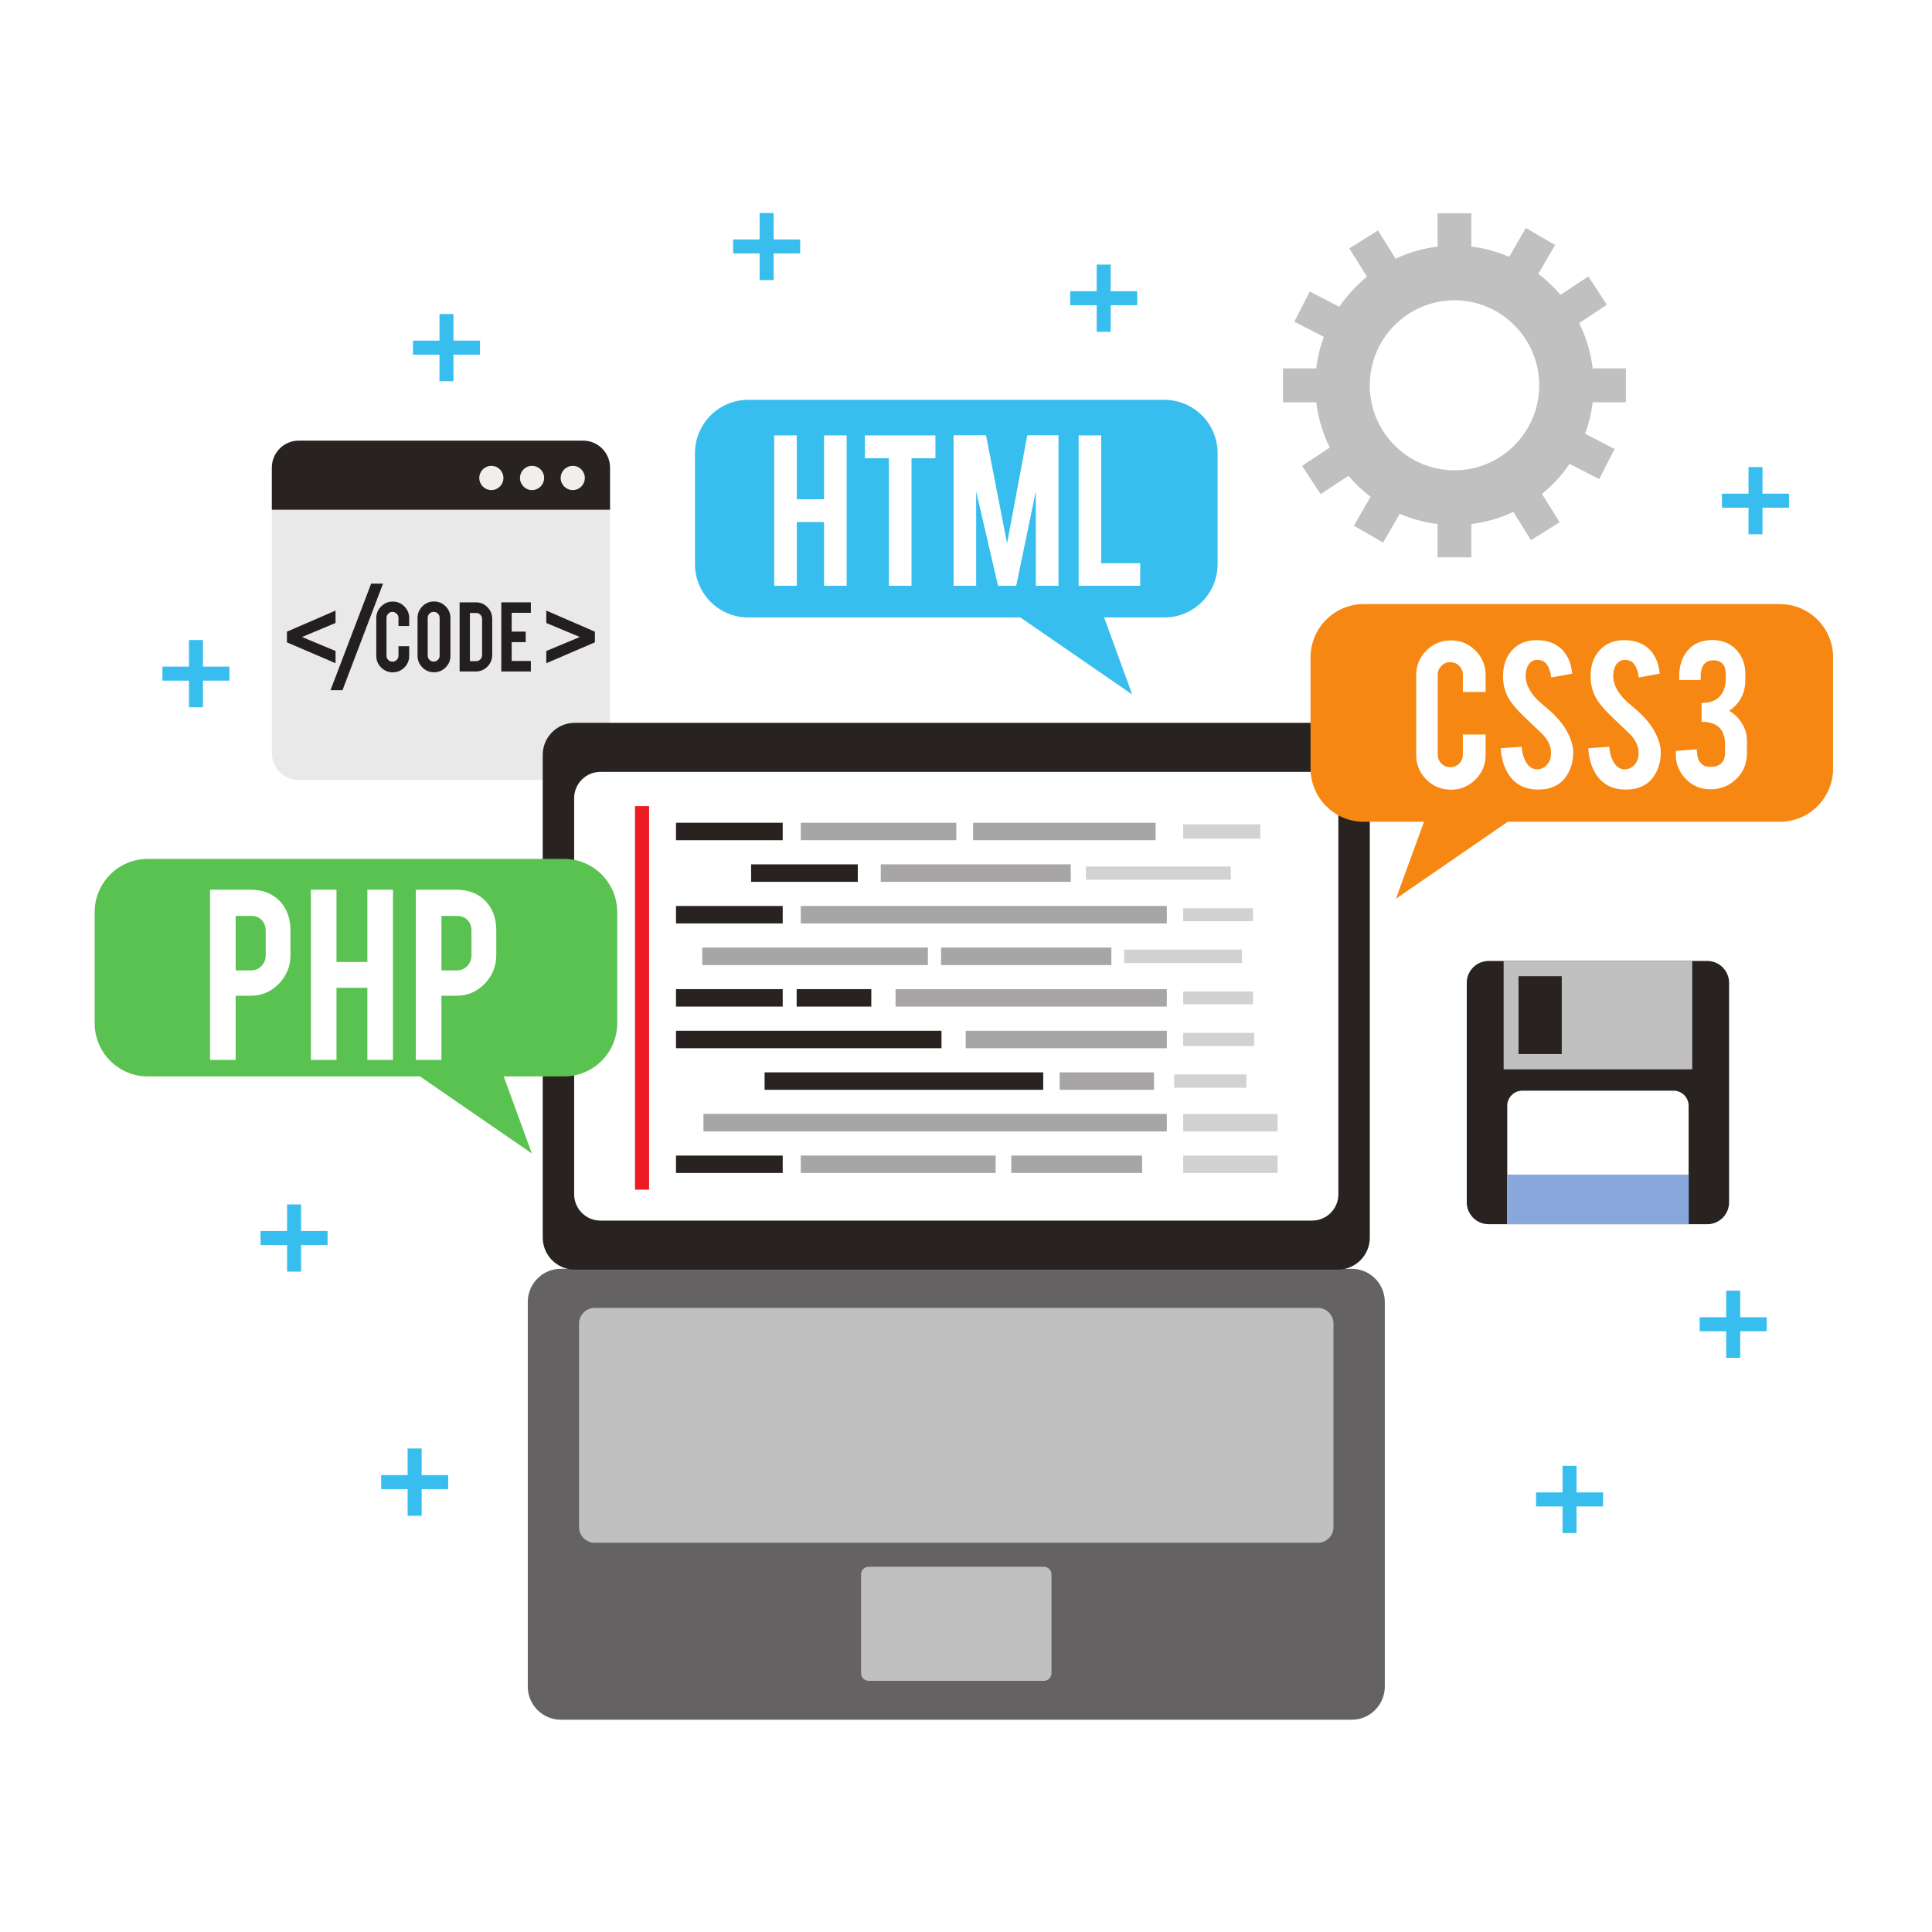 <svg xmlns="http://www.w3.org/2000/svg" xmlns:xlink="http://www.w3.org/1999/xlink" width="200" viewBox="0 0 150 150" height="200" preserveAspectRatio="xMidYMid meet"><defs><clipPath id="855d34f692"><path d="M 58 16.539 L 61 16.539 L 61 22 L 58 22 Z M 58 16.539 " clip-rule="nonzero"></path></clipPath><clipPath id="5b20567acf"><path d="M 40 98 L 108 98 L 108 133.539 L 40 133.539 Z M 40 98 " clip-rule="nonzero"></path></clipPath><clipPath id="5df9e52239"><path d="M 7.316 66 L 48 66 L 48 90 L 7.316 90 Z M 7.316 66 " clip-rule="nonzero"></path></clipPath><clipPath id="6c9692202f"><path d="M 101 46 L 142.316 46 L 142.316 70 L 101 70 Z M 101 46 " clip-rule="nonzero"></path></clipPath><clipPath id="b0d7bd4d4d"><path d="M 99 16.539 L 127 16.539 L 127 44 L 99 44 Z M 99 16.539 " clip-rule="nonzero"></path></clipPath></defs><rect x="-15" width="180" fill="#ffffff" y="-15" height="180" fill-opacity="1"></rect><rect x="-15" width="180" fill="#ffffff" y="-15" height="180" fill-opacity="1"></rect><path fill="#37beee" d="M 134.023 105.422 L 135.109 105.422 L 135.109 100.203 L 134.023 100.203 Z M 134.023 105.422 " fill-opacity="1" fill-rule="nonzero"></path><path fill="#37beee" d="M 131.965 103.359 L 137.168 103.359 L 137.168 102.27 L 131.965 102.27 Z M 131.965 103.359 " fill-opacity="1" fill-rule="nonzero"></path><path fill="#37beee" d="M 121.316 119.027 L 122.402 119.027 L 122.402 113.809 L 121.316 113.809 Z M 121.316 119.027 " fill-opacity="1" fill-rule="nonzero"></path><path fill="#37beee" d="M 119.258 116.961 L 124.461 116.961 L 124.461 115.871 L 119.258 115.871 Z M 119.258 116.961 " fill-opacity="1" fill-rule="nonzero"></path><path fill="#37beee" d="M 135.754 41.48 L 136.84 41.48 L 136.84 36.262 L 135.754 36.262 Z M 135.754 41.48 " fill-opacity="1" fill-rule="nonzero"></path><path fill="#37beee" d="M 133.695 39.418 L 138.898 39.418 L 138.898 38.328 L 133.695 38.328 Z M 133.695 39.418 " fill-opacity="1" fill-rule="nonzero"></path><path fill="#37beee" d="M 85.148 25.762 L 86.234 25.762 L 86.234 20.543 L 85.148 20.543 Z M 85.148 25.762 " fill-opacity="1" fill-rule="nonzero"></path><path fill="#37beee" d="M 83.09 23.695 L 88.293 23.695 L 88.293 22.609 L 83.09 22.609 Z M 83.09 23.695 " fill-opacity="1" fill-rule="nonzero"></path><path fill="#37beee" d="M 31.648 117.684 L 32.738 117.684 L 32.738 112.461 L 31.648 112.461 Z M 31.648 117.684 " fill-opacity="1" fill-rule="nonzero"></path><path fill="#37beee" d="M 29.594 115.617 L 34.797 115.617 L 34.797 114.527 L 29.594 114.527 Z M 29.594 115.617 " fill-opacity="1" fill-rule="nonzero"></path><path fill="#37beee" d="M 14.672 54.91 L 15.758 54.91 L 15.758 49.691 L 14.672 49.691 Z M 14.672 54.91 " fill-opacity="1" fill-rule="nonzero"></path><path fill="#37beee" d="M 12.613 52.844 L 17.816 52.844 L 17.816 51.758 L 12.613 51.758 Z M 12.613 52.844 " fill-opacity="1" fill-rule="nonzero"></path><path fill="#37beee" d="M 22.289 98.73 L 23.375 98.73 L 23.375 93.512 L 22.289 93.512 Z M 22.289 98.73 " fill-opacity="1" fill-rule="nonzero"></path><path fill="#37beee" d="M 20.23 96.664 L 25.434 96.664 L 25.434 95.574 L 20.23 95.574 Z M 20.23 96.664 " fill-opacity="1" fill-rule="nonzero"></path><g clip-path="url(#855d34f692)"><path fill="#37beee" d="M 58.977 21.742 L 60.066 21.742 L 60.066 16.523 L 58.977 16.523 Z M 58.977 21.742 " fill-opacity="1" fill-rule="nonzero"></path></g><path fill="#37beee" d="M 56.922 19.676 L 62.125 19.676 L 62.125 18.59 L 56.922 18.59 Z M 56.922 19.676 " fill-opacity="1" fill-rule="nonzero"></path><path fill="#37beee" d="M 34.121 29.598 L 35.207 29.598 L 35.207 24.379 L 34.121 24.379 Z M 34.121 29.598 " fill-opacity="1" fill-rule="nonzero"></path><path fill="#37beee" d="M 32.062 27.535 L 37.266 27.535 L 37.266 26.445 L 32.062 26.445 Z M 32.062 27.535 " fill-opacity="1" fill-rule="nonzero"></path><path fill="#e9e9e9" d="M 47.363 58.465 C 47.363 59.621 46.426 60.562 45.273 60.562 L 23.191 60.562 C 22.039 60.562 21.105 59.621 21.105 58.465 L 21.105 36.309 C 21.105 35.152 22.039 34.211 23.191 34.211 L 45.273 34.211 C 46.426 34.211 47.363 35.152 47.363 36.309 L 47.363 58.465 " fill-opacity="1" fill-rule="nonzero"></path><path fill="#282321" d="M 47.363 39.578 L 47.363 36.309 C 47.363 35.152 46.426 34.211 45.273 34.211 L 23.191 34.211 C 22.039 34.211 21.105 35.152 21.105 36.309 L 21.105 39.578 L 47.363 39.578 " fill-opacity="1" fill-rule="nonzero"></path><path fill="#f1eeee" d="M 39.086 37.109 C 39.086 37.629 38.668 38.051 38.148 38.051 C 37.633 38.051 37.211 37.629 37.211 37.109 C 37.211 36.59 37.633 36.168 38.148 36.168 C 38.668 36.168 39.086 36.59 39.086 37.109 " fill-opacity="1" fill-rule="nonzero"></path><path fill="#f1eeee" d="M 42.246 37.109 C 42.246 37.629 41.828 38.051 41.309 38.051 C 40.793 38.051 40.371 37.629 40.371 37.109 C 40.371 36.59 40.793 36.168 41.309 36.168 C 41.828 36.168 42.246 36.59 42.246 37.109 " fill-opacity="1" fill-rule="nonzero"></path><path fill="#f1eeee" d="M 45.406 37.109 C 45.406 37.629 44.988 38.051 44.469 38.051 C 43.953 38.051 43.531 37.629 43.531 37.109 C 43.531 36.59 43.953 36.168 44.469 36.168 C 44.988 36.168 45.406 36.59 45.406 37.109 " fill-opacity="1" fill-rule="nonzero"></path><path fill="#231f20" d="M 42.414 47.406 L 46.188 49.043 L 46.188 49.871 L 42.414 51.492 L 42.414 50.543 L 45.016 49.457 L 42.414 48.367 L 42.414 47.406 " fill-opacity="1" fill-rule="nonzero"></path><path fill="#231f20" d="M 26.051 48.367 L 23.449 49.457 L 26.051 50.543 L 26.051 51.492 L 22.277 49.871 L 22.277 49.043 L 26.051 47.406 L 26.051 48.367 " fill-opacity="1" fill-rule="nonzero"></path><path fill="#231f20" d="M 26.59 53.586 L 25.66 53.586 L 28.816 45.312 L 29.738 45.312 L 26.59 53.586 " fill-opacity="1" fill-rule="nonzero"></path><path fill="#231f20" d="M 30.496 52.199 C 30.141 52.199 29.84 52.074 29.59 51.824 C 29.34 51.574 29.215 51.273 29.215 50.918 L 29.215 47.992 C 29.215 47.637 29.34 47.332 29.59 47.082 C 29.84 46.832 30.141 46.707 30.496 46.707 C 30.852 46.707 31.152 46.832 31.398 47.086 C 31.648 47.336 31.77 47.637 31.77 47.992 L 31.77 48.602 L 30.938 48.602 L 30.938 47.973 C 30.938 47.848 30.891 47.738 30.797 47.648 C 30.707 47.555 30.598 47.508 30.469 47.508 C 30.344 47.508 30.23 47.555 30.145 47.648 C 30.055 47.738 30.008 47.848 30.008 47.973 L 30.008 50.91 C 30.008 51.039 30.055 51.148 30.145 51.238 C 30.23 51.328 30.344 51.371 30.469 51.371 C 30.598 51.371 30.707 51.328 30.797 51.238 C 30.891 51.148 30.938 51.039 30.938 50.91 L 30.938 50.172 L 31.77 50.172 L 31.77 50.918 C 31.77 51.277 31.645 51.578 31.395 51.824 C 31.145 52.074 30.844 52.199 30.496 52.199 " fill-opacity="1" fill-rule="nonzero"></path><path fill="#231f20" d="M 34.133 47.969 C 34.133 47.836 34.09 47.727 34 47.641 C 33.91 47.551 33.801 47.504 33.672 47.504 C 33.543 47.504 33.434 47.551 33.344 47.641 C 33.254 47.727 33.207 47.836 33.207 47.969 L 33.207 50.902 C 33.207 51.031 33.254 51.141 33.344 51.23 C 33.434 51.32 33.543 51.363 33.672 51.363 C 33.801 51.363 33.91 51.32 34 51.23 C 34.09 51.141 34.133 51.031 34.133 50.902 Z M 33.695 46.699 C 34.047 46.699 34.352 46.824 34.602 47.078 C 34.848 47.328 34.973 47.629 34.973 47.984 L 34.973 50.91 C 34.973 51.266 34.848 51.57 34.598 51.82 C 34.348 52.07 34.047 52.195 33.695 52.195 C 33.34 52.195 33.035 52.066 32.789 51.816 C 32.543 51.566 32.418 51.266 32.418 50.91 L 32.418 47.984 C 32.418 47.629 32.543 47.324 32.793 47.074 C 33.043 46.824 33.344 46.699 33.695 46.699 " fill-opacity="1" fill-rule="nonzero"></path><path fill="#231f20" d="M 36.484 51.332 L 36.973 51.332 C 37.102 51.332 37.207 51.285 37.297 51.191 C 37.387 51.098 37.43 50.988 37.43 50.863 L 37.43 48.055 C 37.43 47.926 37.383 47.816 37.297 47.727 C 37.207 47.637 37.098 47.59 36.973 47.59 L 36.484 47.59 Z M 38.215 50.848 C 38.215 51.199 38.09 51.504 37.844 51.754 C 37.594 52.004 37.297 52.133 36.945 52.133 L 35.684 52.133 L 35.684 46.766 L 36.945 46.766 C 37.301 46.766 37.602 46.891 37.844 47.141 C 38.09 47.391 38.215 47.691 38.215 48.043 L 38.215 50.848 " fill-opacity="1" fill-rule="nonzero"></path><path fill="#231f20" d="M 38.922 52.133 L 38.922 46.766 L 41.215 46.766 L 41.215 47.578 L 39.727 47.578 L 39.727 49.039 L 40.816 49.039 L 40.816 49.855 L 39.727 49.855 L 39.727 51.316 L 41.215 51.316 L 41.215 52.133 L 38.922 52.133 " fill-opacity="1" fill-rule="nonzero"></path><path fill="#282321" d="M 134.246 93.348 C 134.246 94.285 133.488 95.047 132.555 95.047 L 115.574 95.047 C 114.637 95.047 113.879 94.285 113.879 93.348 L 113.879 76.309 C 113.879 75.371 114.637 74.609 115.574 74.609 L 132.555 74.609 C 133.488 74.609 134.246 75.371 134.246 76.309 L 134.246 93.348 " fill-opacity="1" fill-rule="nonzero"></path><path fill="#ffffff" d="M 131.105 95.02 L 131.105 85.855 C 131.105 85.207 130.582 84.68 129.934 84.68 L 118.191 84.68 C 117.547 84.68 117.023 85.207 117.023 85.855 L 117.023 95.02 L 131.105 95.02 " fill-opacity="1" fill-rule="nonzero"></path><path fill="#87a7dd" d="M 117.023 91.195 L 117.023 95.02 L 131.105 95.02 L 131.105 91.195 L 117.023 91.195 " fill-opacity="1" fill-rule="nonzero"></path><path fill="#c1c0c1" d="M 131.383 83.023 L 116.742 83.023 L 116.742 74.609 L 131.383 74.609 L 131.383 83.023 " fill-opacity="1" fill-rule="nonzero"></path><path fill="#282321" d="M 121.254 81.836 L 117.898 81.836 L 117.898 75.793 L 121.254 75.793 L 121.254 81.836 " fill-opacity="1" fill-rule="nonzero"></path><g clip-path="url(#5b20567acf)"><path fill="#656263" d="M 107.516 130.941 C 107.516 132.363 106.363 133.52 104.945 133.52 L 43.547 133.52 C 42.125 133.52 40.977 132.363 40.977 130.941 L 40.977 101.086 C 40.977 99.66 42.125 98.508 43.547 98.508 L 104.945 98.508 C 106.363 98.508 107.516 99.66 107.516 101.086 L 107.516 130.941 " fill-opacity="1" fill-rule="nonzero"></path></g><path fill="#c1c0c1" d="M 103.531 118.559 C 103.531 119.234 102.988 119.781 102.312 119.781 L 46.176 119.781 C 45.504 119.781 44.957 119.234 44.957 118.559 L 44.957 102.77 C 44.957 102.094 45.504 101.547 46.176 101.547 L 102.312 101.547 C 102.988 101.547 103.531 102.094 103.531 102.77 L 103.531 118.559 " fill-opacity="1" fill-rule="nonzero"></path><path fill="#c1c0c1" d="M 81.637 129.906 C 81.637 130.234 81.371 130.5 81.047 130.5 L 67.441 130.5 C 67.117 130.5 66.852 130.234 66.852 129.906 L 66.852 122.234 C 66.852 121.906 67.117 121.645 67.441 121.645 L 81.047 121.645 C 81.371 121.645 81.637 121.906 81.637 122.234 L 81.637 129.906 " fill-opacity="1" fill-rule="nonzero"></path><path fill="#282321" d="M 106.352 96.086 C 106.352 97.457 105.242 98.574 103.871 98.574 L 44.621 98.574 C 43.25 98.574 42.137 97.457 42.137 96.086 L 42.137 58.605 C 42.137 57.234 43.25 56.121 44.621 56.121 L 103.871 56.121 C 105.242 56.121 106.352 57.234 106.352 58.605 L 106.352 96.086 " fill-opacity="1" fill-rule="nonzero"></path><path fill="#ffffff" d="M 103.91 92.723 C 103.91 93.852 103 94.766 101.875 94.766 L 46.617 94.766 C 45.492 94.766 44.578 93.852 44.578 92.723 L 44.578 61.969 C 44.578 60.84 45.492 59.93 46.617 59.93 L 101.875 59.93 C 103 59.93 103.91 60.84 103.91 61.969 L 103.91 92.723 " fill-opacity="1" fill-rule="nonzero"></path><path fill="#282321" d="M 60.77 65.234 L 52.484 65.234 L 52.484 63.879 L 60.77 63.879 L 60.77 65.234 " fill-opacity="1" fill-rule="nonzero"></path><path fill="#a7a5a6" d="M 74.246 65.234 L 62.172 65.234 L 62.172 63.879 L 74.246 63.879 L 74.246 65.234 " fill-opacity="1" fill-rule="nonzero"></path><path fill="#a7a5a6" d="M 89.723 65.234 L 75.547 65.234 L 75.547 63.879 L 89.723 63.879 L 89.723 65.234 " fill-opacity="1" fill-rule="nonzero"></path><path fill="#d3d2d2" d="M 91.863 65.113 L 97.852 65.113 L 97.852 64.004 L 91.863 64.004 L 91.863 65.113 " fill-opacity="1" fill-rule="nonzero"></path><path fill="#282321" d="M 66.598 68.465 L 58.316 68.465 L 58.316 67.109 L 66.598 67.109 L 66.598 68.465 " fill-opacity="1" fill-rule="nonzero"></path><path fill="#a7a5a6" d="M 83.133 68.465 L 68.383 68.465 L 68.383 67.109 L 83.133 67.109 L 83.133 68.465 " fill-opacity="1" fill-rule="nonzero"></path><path fill="#d3d2d2" d="M 84.312 68.301 L 95.555 68.301 L 95.555 67.277 L 84.312 67.277 L 84.312 68.301 " fill-opacity="1" fill-rule="nonzero"></path><path fill="#282321" d="M 60.77 71.695 L 52.484 71.695 L 52.484 70.34 L 60.77 70.34 L 60.77 71.695 " fill-opacity="1" fill-rule="nonzero"></path><path fill="#a7a5a6" d="M 90.59 71.695 L 62.172 71.695 L 62.172 70.34 L 90.59 70.34 L 90.59 71.695 " fill-opacity="1" fill-rule="nonzero"></path><path fill="#d3d2d2" d="M 91.863 71.52 L 97.281 71.52 L 97.281 70.516 L 91.863 70.516 L 91.863 71.52 " fill-opacity="1" fill-rule="nonzero"></path><path fill="#a7a5a6" d="M 86.285 74.926 L 73.066 74.926 L 73.066 73.57 L 86.285 73.57 L 86.285 74.926 " fill-opacity="1" fill-rule="nonzero"></path><path fill="#a7a5a6" d="M 72.043 74.926 L 54.523 74.926 L 54.523 73.57 L 72.043 73.57 L 72.043 74.926 " fill-opacity="1" fill-rule="nonzero"></path><path fill="#d3d2d2" d="M 87.273 74.77 L 96.418 74.77 L 96.418 73.727 L 87.273 73.727 L 87.273 74.77 " fill-opacity="1" fill-rule="nonzero"></path><path fill="#282321" d="M 60.77 78.152 L 52.484 78.152 L 52.484 76.797 L 60.77 76.797 L 60.77 78.152 " fill-opacity="1" fill-rule="nonzero"></path><path fill="#282321" d="M 67.648 78.152 L 61.852 78.152 L 61.852 76.797 L 67.648 76.797 L 67.648 78.152 " fill-opacity="1" fill-rule="nonzero"></path><path fill="#a7a5a6" d="M 90.59 78.152 L 69.531 78.152 L 69.531 76.797 L 90.59 76.797 L 90.59 78.152 " fill-opacity="1" fill-rule="nonzero"></path><path fill="#d3d2d2" d="M 91.863 77.977 L 97.281 77.977 L 97.281 76.977 L 91.863 76.977 L 91.863 77.977 " fill-opacity="1" fill-rule="nonzero"></path><path fill="#282321" d="M 73.098 81.383 L 52.484 81.383 L 52.484 80.027 L 73.098 80.027 L 73.098 81.383 " fill-opacity="1" fill-rule="nonzero"></path><path fill="#a7a5a6" d="M 90.59 81.383 L 74.977 81.383 L 74.977 80.027 L 90.59 80.027 L 90.59 81.383 " fill-opacity="1" fill-rule="nonzero"></path><path fill="#d3d2d2" d="M 91.863 81.215 L 97.375 81.215 L 97.375 80.195 L 91.863 80.195 L 91.863 81.215 " fill-opacity="1" fill-rule="nonzero"></path><path fill="#282321" d="M 80.996 84.613 L 59.363 84.613 L 59.363 83.258 L 80.996 83.258 L 80.996 84.613 " fill-opacity="1" fill-rule="nonzero"></path><path fill="#a7a5a6" d="M 82.273 84.613 L 89.598 84.613 L 89.598 83.258 L 82.273 83.258 L 82.273 84.613 " fill-opacity="1" fill-rule="nonzero"></path><path fill="#d3d2d2" d="M 91.164 84.453 L 96.77 84.453 L 96.77 83.418 L 91.164 83.418 L 91.164 84.453 " fill-opacity="1" fill-rule="nonzero"></path><path fill="#a7a5a6" d="M 90.59 87.844 L 54.617 87.844 L 54.617 86.484 L 90.59 86.484 L 90.59 87.844 " fill-opacity="1" fill-rule="nonzero"></path><path fill="#d3d2d2" d="M 91.863 87.844 L 99.191 87.844 L 99.191 86.484 L 91.863 86.484 L 91.863 87.844 " fill-opacity="1" fill-rule="nonzero"></path><path fill="#282321" d="M 60.77 91.07 L 52.484 91.07 L 52.484 89.719 L 60.77 89.719 L 60.77 91.07 " fill-opacity="1" fill-rule="nonzero"></path><path fill="#a7a5a6" d="M 77.301 91.07 L 62.172 91.07 L 62.172 89.719 L 77.301 89.719 L 77.301 91.07 " fill-opacity="1" fill-rule="nonzero"></path><path fill="#a7a5a6" d="M 88.676 91.07 L 78.516 91.07 L 78.516 89.719 L 88.676 89.719 L 88.676 91.07 " fill-opacity="1" fill-rule="nonzero"></path><path fill="#d3d2d2" d="M 91.863 91.07 L 99.191 91.07 L 99.191 89.719 L 91.863 89.719 L 91.863 91.07 " fill-opacity="1" fill-rule="nonzero"></path><path fill="#ed1c24" d="M 50.395 92.367 L 49.301 92.367 L 49.301 62.586 L 50.395 62.586 L 50.395 92.367 " fill-opacity="1" fill-rule="nonzero"></path><g clip-path="url(#5df9e52239)"><path fill="#5ac251" d="M 11.477 66.684 L 43.793 66.684 C 46.074 66.684 47.922 68.539 47.922 70.828 L 47.922 79.434 C 47.922 81.723 46.074 83.574 43.793 83.574 L 39.109 83.574 L 41.293 89.555 L 32.609 83.574 L 11.477 83.574 C 9.195 83.574 7.348 81.723 7.348 79.434 L 7.348 70.828 C 7.348 68.539 9.195 66.684 11.477 66.684 " fill-opacity="1" fill-rule="nonzero"></path></g><path fill="#ffffff" d="M 20.629 72.262 C 20.629 71.918 20.523 71.641 20.316 71.43 C 20.113 71.215 19.836 71.113 19.492 71.113 L 18.297 71.113 L 18.297 75.34 L 19.492 75.34 C 19.809 75.34 20.078 75.23 20.297 75.004 C 20.516 74.777 20.629 74.508 20.629 74.191 Z M 19.441 69.074 C 20.406 69.074 21.176 69.383 21.754 69.992 C 22.285 70.578 22.551 71.324 22.551 72.23 L 22.551 74.152 C 22.551 75.023 22.25 75.766 21.645 76.387 C 21.035 77.004 20.301 77.312 19.441 77.312 L 18.297 77.312 L 18.297 82.293 L 16.309 82.293 L 16.309 69.074 L 19.441 69.074 " fill-opacity="1" fill-rule="nonzero"></path><path fill="#ffffff" d="M 26.125 76.691 L 26.125 82.293 L 24.137 82.293 L 24.137 69.074 L 26.125 69.074 L 26.125 74.688 L 28.523 74.688 L 28.523 69.074 L 30.508 69.074 L 30.508 82.293 L 28.523 82.293 L 28.523 76.691 L 26.125 76.691 " fill-opacity="1" fill-rule="nonzero"></path><path fill="#ffffff" d="M 36.605 72.262 C 36.605 71.918 36.504 71.641 36.293 71.43 C 36.09 71.215 35.812 71.113 35.473 71.113 L 34.273 71.113 L 34.273 75.34 L 35.473 75.34 C 35.785 75.34 36.055 75.23 36.277 75.004 C 36.496 74.777 36.605 74.508 36.605 74.191 Z M 35.418 69.074 C 36.383 69.074 37.156 69.383 37.73 69.992 C 38.262 70.578 38.531 71.324 38.531 72.23 L 38.531 74.152 C 38.531 75.023 38.227 75.766 37.621 76.387 C 37.016 77.004 36.281 77.312 35.418 77.312 L 34.273 77.312 L 34.273 82.293 L 32.285 82.293 L 32.285 69.074 L 35.418 69.074 " fill-opacity="1" fill-rule="nonzero"></path><g clip-path="url(#6c9692202f)"><path fill="#f68712" d="M 138.195 46.902 L 105.879 46.902 C 103.598 46.902 101.75 48.758 101.75 51.047 L 101.75 59.656 C 101.75 61.941 103.598 63.801 105.879 63.801 L 110.559 63.801 L 108.379 69.777 L 117.062 63.801 L 138.195 63.801 C 140.477 63.801 142.324 61.941 142.324 59.656 L 142.324 51.047 C 142.324 48.758 140.477 46.902 138.195 46.902 " fill-opacity="1" fill-rule="nonzero"></path></g><path fill="#ffffff" d="M 112.652 61.312 C 111.902 61.312 111.266 61.047 110.738 60.52 C 110.215 59.992 109.953 59.355 109.953 58.609 L 109.953 52.43 C 109.953 51.676 110.215 51.035 110.742 50.512 C 111.273 49.984 111.906 49.719 112.652 49.719 C 113.402 49.719 114.039 49.984 114.562 50.516 C 115.086 51.043 115.344 51.684 115.344 52.43 L 115.344 53.723 L 113.578 53.723 L 113.578 52.395 C 113.578 52.121 113.484 51.891 113.293 51.699 C 113.102 51.504 112.871 51.41 112.598 51.41 C 112.328 51.41 112.098 51.504 111.91 51.699 C 111.723 51.891 111.625 52.121 111.625 52.395 L 111.625 58.59 C 111.625 58.863 111.723 59.094 111.91 59.281 C 112.098 59.473 112.328 59.566 112.598 59.566 C 112.871 59.566 113.102 59.473 113.293 59.281 C 113.484 59.094 113.578 58.863 113.578 58.59 L 113.578 57.027 L 115.344 57.027 L 115.344 58.609 C 115.344 59.363 115.082 60 114.551 60.523 C 114.023 61.047 113.391 61.312 112.652 61.312 " fill-opacity="1" fill-rule="nonzero"></path><path fill="#ffffff" d="M 122.145 58.348 C 122.152 59.137 121.949 59.812 121.531 60.371 C 121.254 60.75 120.863 61.02 120.363 61.176 C 120.09 61.262 119.773 61.301 119.414 61.301 C 118.75 61.301 118.195 61.137 117.758 60.805 C 117.391 60.535 117.102 60.164 116.891 59.695 C 116.676 59.23 116.551 58.695 116.516 58.094 L 118.137 57.977 C 118.207 58.637 118.383 59.113 118.656 59.41 C 118.863 59.637 119.098 59.742 119.359 59.73 C 119.734 59.719 120.031 59.535 120.254 59.18 C 120.367 59.004 120.422 58.754 120.422 58.43 C 120.422 57.957 120.211 57.492 119.785 57.027 C 119.449 56.707 118.941 56.227 118.273 55.586 C 117.707 55.039 117.309 54.547 117.074 54.113 C 116.82 53.625 116.695 53.098 116.695 52.523 C 116.695 51.492 117.043 50.711 117.73 50.18 C 118.156 49.859 118.688 49.703 119.316 49.703 C 119.922 49.703 120.441 49.836 120.871 50.109 C 121.211 50.316 121.48 50.613 121.688 50.992 C 121.895 51.371 122.02 51.809 122.062 52.301 L 120.434 52.602 C 120.383 52.137 120.254 51.777 120.035 51.516 C 119.879 51.332 119.656 51.234 119.359 51.234 C 119.051 51.234 118.812 51.375 118.648 51.652 C 118.516 51.875 118.449 52.152 118.449 52.484 C 118.449 53.004 118.676 53.527 119.117 54.066 C 119.285 54.27 119.539 54.512 119.875 54.789 C 120.27 55.121 120.531 55.352 120.656 55.484 C 121.078 55.906 121.402 56.32 121.629 56.73 C 121.738 56.922 121.824 57.102 121.891 57.266 C 122.051 57.668 122.137 58.027 122.145 58.348 " fill-opacity="1" fill-rule="nonzero"></path><path fill="#ffffff" d="M 128.941 58.348 C 128.953 59.137 128.75 59.812 128.328 60.371 C 128.051 60.75 127.664 61.02 127.16 61.176 C 126.887 61.262 126.574 61.301 126.211 61.301 C 125.547 61.301 124.992 61.137 124.555 60.805 C 124.191 60.535 123.898 60.164 123.688 59.695 C 123.473 59.23 123.348 58.695 123.312 58.094 L 124.938 57.977 C 125.008 58.637 125.18 59.113 125.457 59.41 C 125.66 59.637 125.895 59.742 126.16 59.73 C 126.531 59.719 126.828 59.535 127.051 59.18 C 127.164 59.004 127.223 58.754 127.223 58.43 C 127.223 57.957 127.008 57.492 126.582 57.027 C 126.246 56.707 125.742 56.227 125.07 55.586 C 124.504 55.039 124.105 54.547 123.871 54.113 C 123.617 53.625 123.492 53.098 123.492 52.523 C 123.492 51.492 123.84 50.711 124.527 50.18 C 124.957 49.859 125.484 49.703 126.113 49.703 C 126.719 49.703 127.238 49.836 127.672 50.109 C 128.008 50.316 128.281 50.613 128.484 50.992 C 128.691 51.371 128.816 51.809 128.859 52.301 L 127.23 52.602 C 127.184 52.137 127.051 51.777 126.836 51.516 C 126.68 51.332 126.453 51.234 126.16 51.234 C 125.848 51.234 125.609 51.375 125.445 51.652 C 125.316 51.875 125.25 52.152 125.25 52.484 C 125.25 53.004 125.473 53.527 125.914 54.066 C 126.082 54.27 126.336 54.512 126.672 54.789 C 127.066 55.121 127.328 55.352 127.453 55.484 C 127.875 55.906 128.199 56.32 128.43 56.73 C 128.535 56.922 128.621 57.102 128.688 57.266 C 128.852 57.668 128.934 58.027 128.941 58.348 " fill-opacity="1" fill-rule="nonzero"></path><path fill="#ffffff" d="M 132.758 59.539 C 133.539 59.539 133.93 59.176 133.93 58.449 L 133.93 57.781 C 133.93 56.621 133.32 56.039 132.109 56.039 L 132.109 54.578 C 132.766 54.578 133.246 54.395 133.559 54.027 C 133.848 53.695 133.992 53.23 133.992 52.637 L 133.992 52.375 C 133.992 51.633 133.668 51.266 133.02 51.266 C 132.66 51.266 132.395 51.402 132.227 51.676 C 132.102 51.887 132.039 52.16 132.039 52.496 L 132.039 52.793 L 130.371 52.793 L 130.371 52.527 C 130.371 51.723 130.578 51.066 130.984 50.559 C 131.449 49.98 132.098 49.691 132.938 49.691 C 133.738 49.691 134.379 49.965 134.855 50.504 C 135.289 50.992 135.508 51.602 135.508 52.328 L 135.508 52.809 C 135.508 53.516 135.297 54.121 134.875 54.633 C 134.695 54.852 134.484 55.035 134.246 55.184 C 134.75 55.469 135.137 55.898 135.414 56.477 C 135.559 56.773 135.633 57.129 135.633 57.551 L 135.633 58.449 C 135.633 59.285 135.348 59.973 134.773 60.508 C 134.23 61.023 133.57 61.281 132.805 61.281 C 132.055 61.281 131.418 61.02 130.895 60.488 C 130.371 59.957 130.109 59.324 130.109 58.582 L 130.109 58.301 L 131.734 58.176 L 131.77 58.574 C 131.793 58.855 131.891 59.09 132.07 59.27 C 132.246 59.449 132.477 59.539 132.758 59.539 " fill-opacity="1" fill-rule="nonzero"></path><path fill="#37beee" d="M 58.086 31.043 L 90.402 31.043 C 92.684 31.043 94.535 32.898 94.535 35.188 L 94.535 43.793 C 94.535 46.082 92.684 47.938 90.402 47.938 L 85.723 47.938 L 87.902 53.918 L 79.219 47.938 L 58.086 47.938 C 55.809 47.938 53.957 46.082 53.957 43.793 L 53.957 35.188 C 53.957 32.898 55.809 31.043 58.086 31.043 " fill-opacity="1" fill-rule="nonzero"></path><path fill="#ffffff" d="M 61.863 40.531 L 61.863 45.48 L 60.109 45.48 L 60.109 33.805 L 61.863 33.805 L 61.863 38.762 L 63.98 38.762 L 63.98 33.805 L 65.734 33.805 L 65.734 45.48 L 63.98 45.48 L 63.98 40.531 L 61.863 40.531 " fill-opacity="1" fill-rule="nonzero"></path><path fill="#ffffff" d="M 69.012 35.578 L 67.148 35.578 L 67.148 33.805 L 72.625 33.805 L 72.625 35.578 L 70.77 35.578 L 70.77 45.48 L 69.012 45.48 L 69.012 35.578 " fill-opacity="1" fill-rule="nonzero"></path><path fill="#ffffff" d="M 75.789 45.48 L 74.035 45.48 L 74.035 33.797 L 76.555 33.797 L 78.188 42.188 L 79.758 33.797 L 82.18 33.797 L 82.18 45.48 L 80.422 45.48 L 80.422 38.137 L 78.898 45.48 L 77.488 45.48 L 75.789 38.156 L 75.789 45.48 " fill-opacity="1" fill-rule="nonzero"></path><path fill="#ffffff" d="M 88.527 45.48 L 83.746 45.48 L 83.746 33.805 L 85.5 33.805 L 85.5 43.727 L 88.527 43.727 L 88.527 45.48 " fill-opacity="1" fill-rule="nonzero"></path><g clip-path="url(#b0d7bd4d4d)"><path fill="#c1c0c1" d="M 112.926 36.516 C 109.297 36.516 106.348 33.555 106.348 29.914 C 106.348 26.277 109.297 23.316 112.926 23.316 C 116.551 23.316 119.504 26.277 119.504 29.914 C 119.504 33.555 116.551 36.516 112.926 36.516 Z M 126.234 31.23 L 126.234 28.602 L 123.656 28.602 C 123.504 27.352 123.141 26.168 122.605 25.086 L 124.758 23.66 L 123.316 21.465 L 121.156 22.891 C 120.645 22.289 120.07 21.742 119.438 21.262 L 120.734 19.02 L 118.465 17.703 L 117.172 19.941 C 116.254 19.543 115.266 19.273 114.234 19.145 L 114.234 16.559 L 111.613 16.559 L 111.613 19.145 C 110.461 19.289 109.363 19.609 108.352 20.086 L 106.984 17.891 L 104.762 19.285 L 106.129 21.484 C 105.309 22.152 104.582 22.941 103.984 23.82 L 101.691 22.633 L 100.492 24.973 L 102.785 26.156 C 102.496 26.934 102.293 27.754 102.191 28.602 L 99.613 28.602 L 99.613 31.23 L 102.191 31.23 C 102.344 32.48 102.707 33.664 103.246 34.746 L 101.094 36.172 L 102.535 38.367 L 104.691 36.941 C 105.203 37.543 105.781 38.09 106.41 38.57 L 105.117 40.812 L 107.383 42.129 L 108.676 39.891 C 109.598 40.289 110.582 40.559 111.613 40.684 L 111.613 43.273 L 114.234 43.273 L 114.234 40.684 C 115.387 40.543 116.484 40.219 117.5 39.746 L 118.863 41.938 L 121.09 40.547 L 119.719 38.348 C 120.543 37.68 121.266 36.891 121.863 36.012 L 124.16 37.199 L 125.359 34.859 L 123.066 33.676 C 123.355 32.898 123.555 32.082 123.656 31.23 L 126.234 31.23 " fill-opacity="1" fill-rule="nonzero"></path></g></svg>